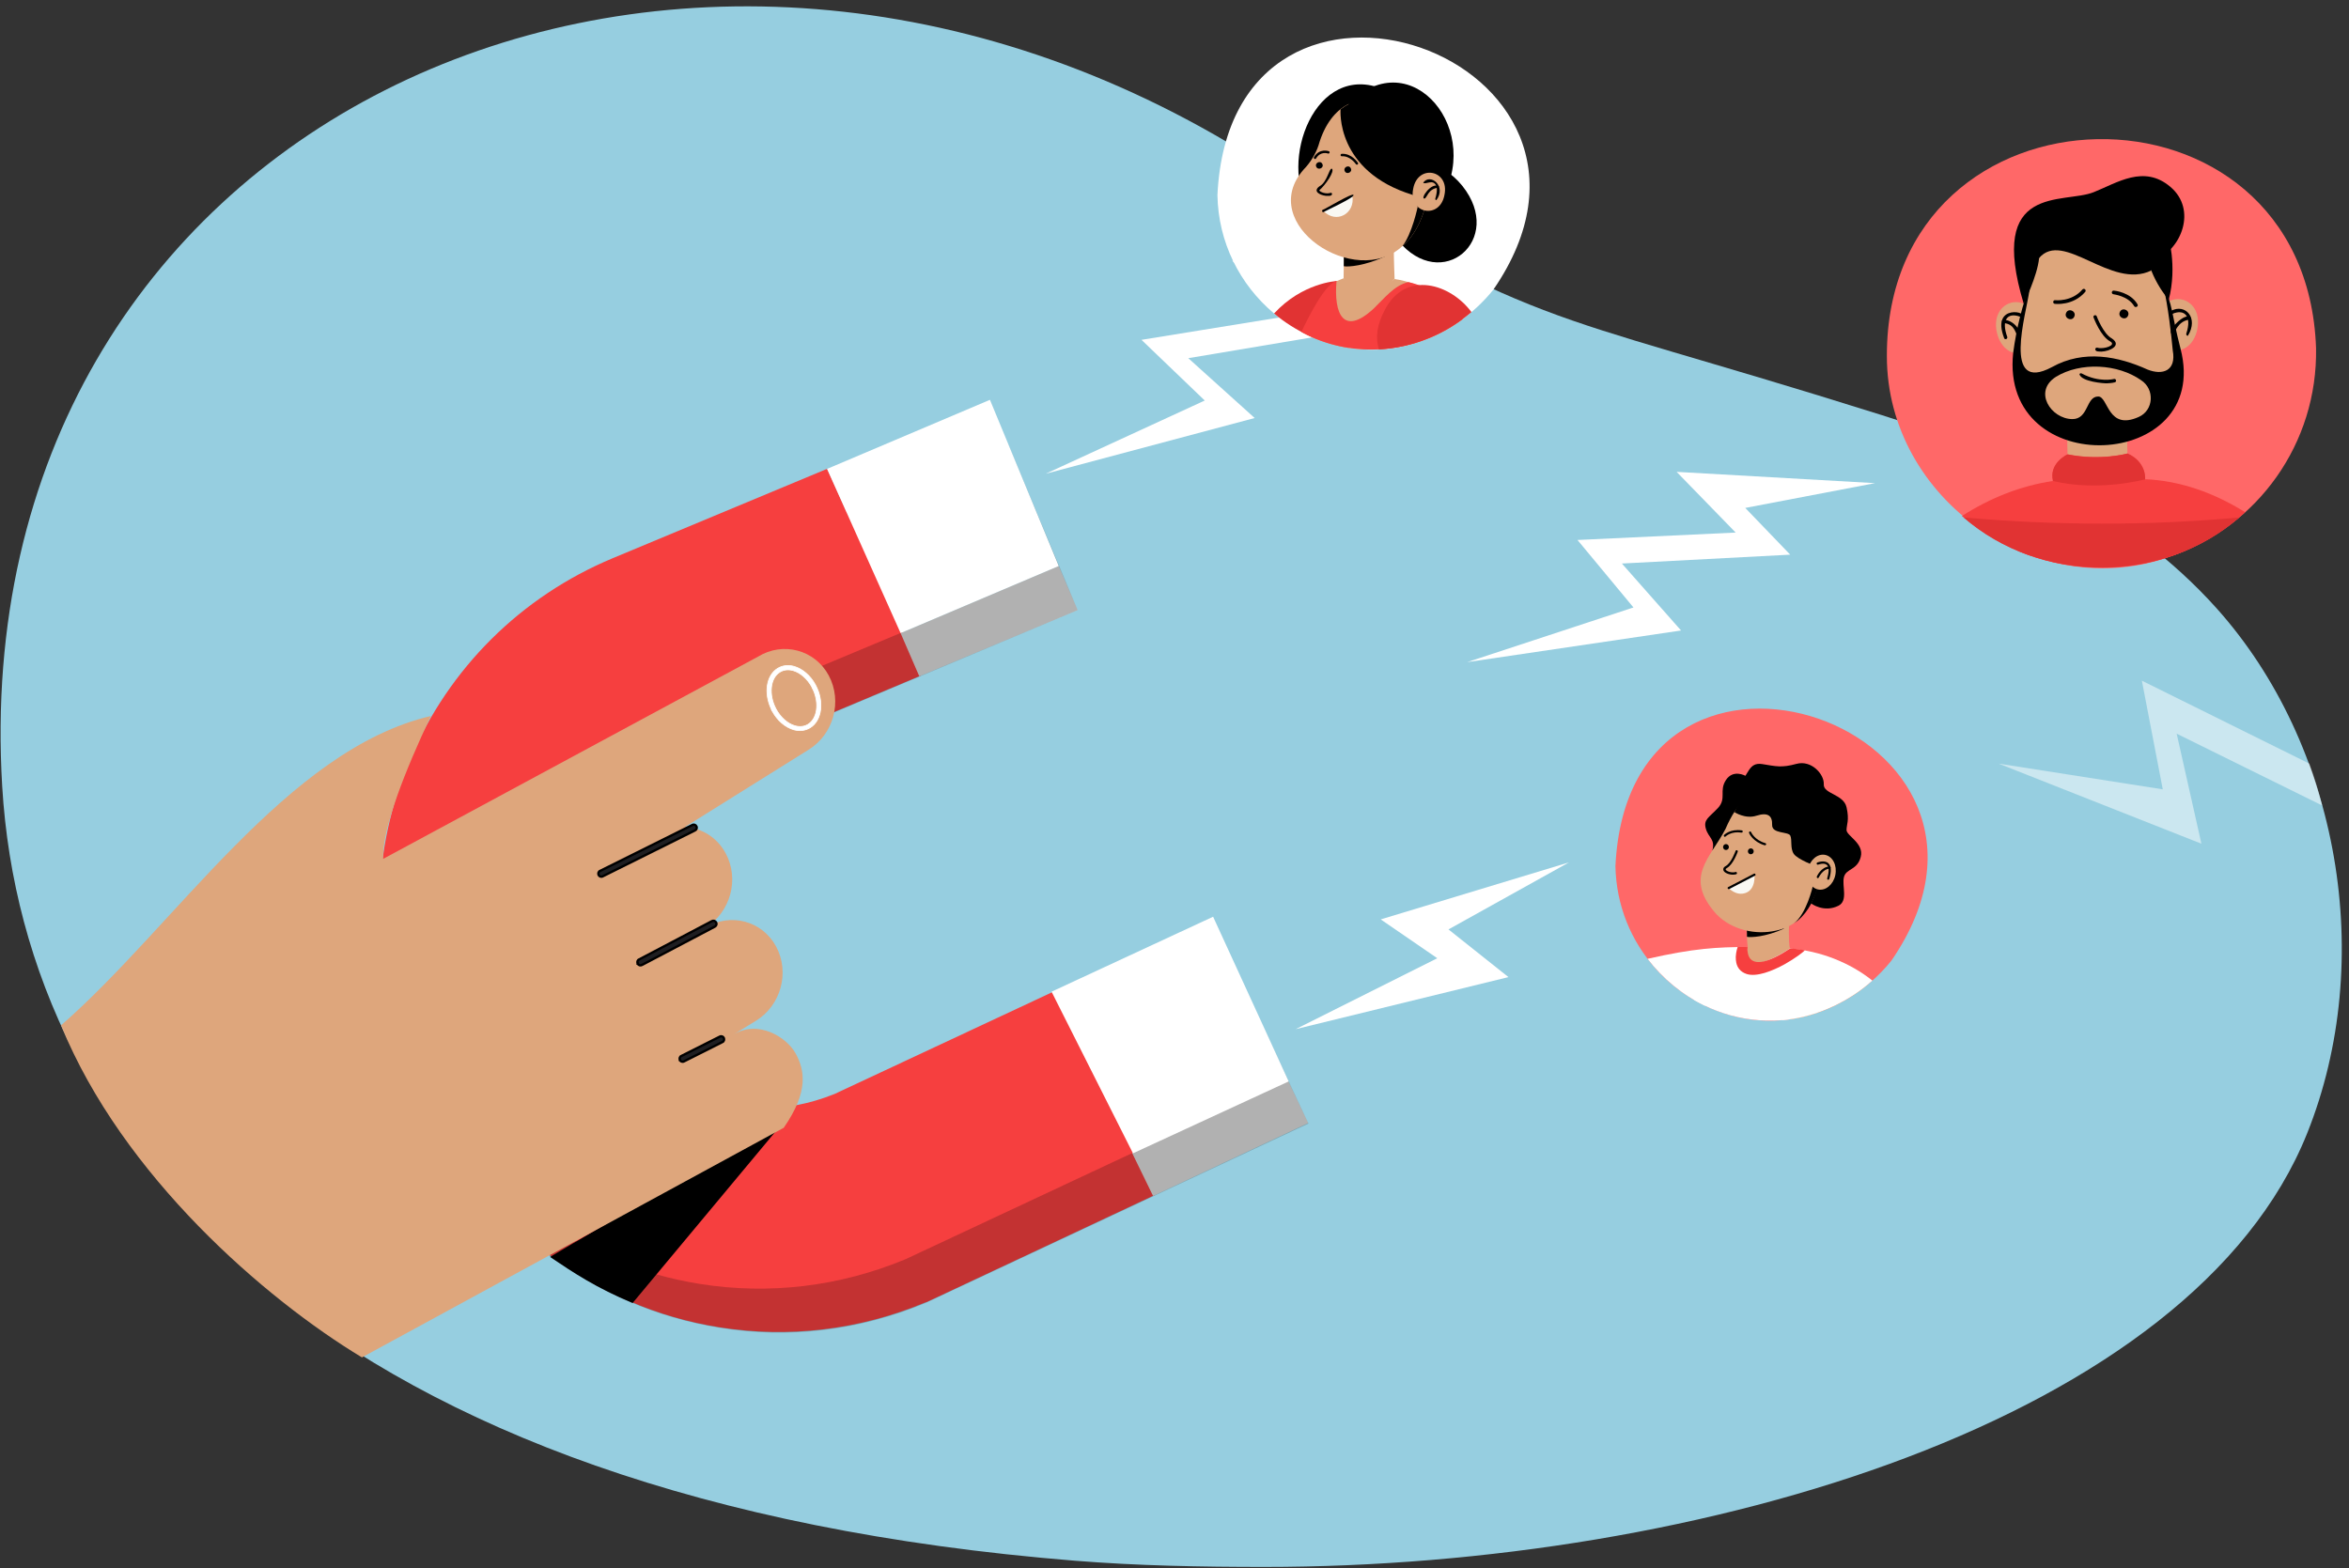 <?xml version="1.0" encoding="UTF-8"?> <svg xmlns="http://www.w3.org/2000/svg" width="301" height="201" viewBox="0 0 301 201" fill="none"><rect x="0" y="0" width="301" height="201" fill="#333333" stroke="none"/> <path d="M295.635 145.247C304.527 123.064 299.77 95.508 284.018 77.939C272.7 65.316 256.946 58.173 241.16 53.207C194.408 38.5 200.171 43.613 157.472 18.34C83.729 -25.306 -4.756 16.423 0.282 100.771C3.072 147.48 42.12 192.308 137.696 200.011C145.699 200.656 153.891 200.812 161.996 200.812C218.259 200.812 280.965 181.849 295.635 145.247Z" fill="#96CEE0"></path> <path d="M241.783 45.617C241.765 64.143 261.198 77.49 278.176 71.289C289.286 67.465 297 56.847 296.779 44.596C295.487 8.249 241.728 9.233 241.783 45.617Z" fill="#FF6868"></path> <path d="M272.526 53.878L264.851 54.021L265.018 63.133L272.694 62.991L272.526 53.878Z" fill="#DEA67C"></path> <path d="M274.873 61.414C275.611 63.864 277.106 68.319 278.176 71.289C281.701 70.083 284.968 68.134 287.699 65.646C283.694 63.14 279.321 61.599 274.873 61.414Z" fill="#F63F3F"></path> <path d="M251.398 66.129C253.982 68.356 257.009 70.12 260.257 71.252C261.179 68.338 262.453 64.05 263.08 61.637C258.928 62.249 254.997 63.827 251.398 66.129Z" fill="#F63F3F"></path> <path d="M278.176 71.289C278.859 71.048 279.542 70.788 280.188 70.51C278.49 67.447 276.774 64.514 274.873 61.414C274.873 61.414 275.094 59.224 272.621 58.11C272.621 58.11 269.152 59.075 264.944 58.221C264.944 58.221 262.545 59.316 263.062 61.581C261.419 64.625 259.906 67.521 258.43 70.528C264.446 73.201 271.939 73.498 278.176 71.289Z" fill="#F63F3F"></path> <path d="M255.883 42.628C256.898 46.935 262.139 45.728 261.161 41.403C260.146 37.096 254.923 38.303 255.883 42.628Z" fill="#DEA67C"></path> <path d="M281.571 42.145C280.723 46.489 275.444 45.468 276.256 41.124C277.105 36.781 282.384 37.802 281.571 42.145Z" fill="#DEA67C"></path> <path d="M258.005 47.269C258.872 61.748 281.941 59.205 279.394 44.689C279.025 41.811 277.955 39.899 277.401 35.314C276.091 24.678 261.032 24.399 259.887 35.556C259.444 39.955 257.913 43.222 258.005 47.269Z" fill="#DEA67C"></path> <path d="M265.793 40.586C266.125 39.918 265.073 39.398 264.759 40.085C264.427 40.753 265.479 41.273 265.793 40.586Z" fill="black"></path> <path d="M272.677 40.475C273.009 39.806 271.957 39.287 271.643 39.974C271.311 40.642 272.363 41.162 272.677 40.475Z" fill="black"></path> <path d="M269.281 45.06C270.333 45.023 271.957 44.28 270.61 43.371C269.521 42.795 268.672 40.549 268.672 40.531C268.58 40.271 268.156 40.419 268.266 40.679C268.303 40.772 269.171 43.111 270.407 43.76C271.274 44.262 269.503 44.8 268.765 44.559C268.654 44.522 268.525 44.596 268.488 44.707C268.451 45.115 269.005 45.041 269.281 45.06Z" fill="black"></path> <path d="M275.666 34.665C270.517 37.189 264.39 29.393 261.271 33.087L260.847 30.878L266.863 27.908L276.607 31.119L275.666 34.665Z" fill="black"></path> <path d="M259.316 38.916C259.316 38.916 261.069 35.389 261.29 33.068C261.512 30.748 264.594 30.302 267.159 32.047C269.724 33.811 272.898 34.572 276.202 33.272C279.505 31.973 281.554 26.868 278.121 23.954C274.725 21.058 271.293 23.434 268.303 24.622C264.428 26.2 254.628 23.397 259.316 38.916Z" fill="black"></path> <path d="M277.9 38.414C277.9 38.414 275.132 35.37 274.892 31.267L277.771 30.061C277.789 30.061 279.044 34.033 277.9 38.414Z" fill="black"></path> <path d="M257.008 43.463C257.156 43.463 257.248 43.315 257.212 43.185C256.436 41.069 257.175 39.974 258.854 40.586C260.349 40.085 255.052 38.73 256.805 43.315C256.824 43.408 256.916 43.482 257.008 43.463Z" fill="black"></path> <path d="M258.633 43.074C259.297 42.999 258.356 41.05 256.75 40.976C256.473 40.957 256.455 41.384 256.732 41.403C258.356 41.533 258.227 43.018 258.633 43.074Z" fill="black"></path> <path d="M280.353 43.036C281.774 40.716 280.003 38.878 278.231 39.825C277.973 39.937 278.139 40.326 278.397 40.215C279.892 39.565 280.907 40.493 280.15 42.758C280.114 42.907 280.224 43.036 280.353 43.036Z" fill="black"></path> <path d="M278.38 42.777C278.767 42.721 278.952 41.162 280.576 40.957C280.686 40.939 280.779 40.846 280.76 40.735C280.041 39.788 277.42 42.665 278.38 42.777Z" fill="black"></path> <path d="M279.413 44.689C278.232 40.122 278.416 38.971 277.198 36.632C277.826 39.231 278.232 42.944 278.416 44.911C278.896 47.547 277.106 48.123 275.187 47.362C271.459 45.672 267.03 44.763 262.933 47.046C256.474 50.499 259.666 40.141 260.035 37.282C260.109 36.874 260.165 36.502 260.202 36.205C259.113 39.25 258.411 41.941 257.969 45.208C256.197 61.767 283.492 60.411 279.413 44.689ZM274.061 53.432C270.056 55.232 270.167 50.833 268.875 50.814C267.27 50.796 267.657 53.729 265.535 53.71C262.804 53.673 260.497 50.165 263.45 48.29C266.605 46.359 271.385 46.619 274.375 48.735C276.128 49.886 275.98 52.578 274.061 53.432Z" fill="black"></path> <path d="M269.964 49.125C270.573 49.107 270.961 49.014 270.998 48.995C271.275 48.921 271.146 48.494 270.887 48.568C270.869 48.568 268.986 49.069 266.753 47.863C266.643 47.807 266.513 47.844 266.458 47.956C266.716 48.94 269.688 49.144 269.964 49.125Z" fill="black"></path> <path d="M251.62 66.314C261.364 74.853 277.198 74.872 286.943 66.314C275.242 67.391 263.357 67.354 251.62 66.314Z" fill="#E13333"></path> <path d="M263.062 61.599C263.062 61.618 263.044 61.618 263.044 61.637C269.005 63.066 274.873 61.414 274.873 61.432C274.873 61.432 275.095 59.242 272.622 58.128C272.622 58.128 269.152 59.093 264.945 58.24C264.945 58.221 262.545 59.316 263.062 61.599Z" fill="#E13333"></path> <path d="M263.283 38.934C263.172 38.916 263.08 38.804 263.098 38.674C263.117 38.544 263.227 38.451 263.356 38.47C263.375 38.47 265.46 38.711 266.844 37.096C266.937 37.004 267.066 36.985 267.177 37.078C267.269 37.171 267.287 37.3 267.195 37.412C265.645 39.212 263.393 38.953 263.283 38.934C263.283 38.934 263.283 38.953 263.283 38.934Z" fill="black"></path> <path d="M273.618 39.342C273.563 39.324 273.489 39.287 273.47 39.231C272.695 37.913 270.831 37.727 270.813 37.709C270.684 37.69 270.591 37.579 270.61 37.449C270.628 37.319 270.739 37.226 270.868 37.245C270.96 37.245 272.99 37.449 273.895 38.99C273.969 39.101 273.932 39.25 273.821 39.305C273.729 39.343 273.673 39.361 273.618 39.342Z" fill="black"></path> <path d="M92.196 170.101C88.251 169.473 84.356 168.36 80.573 166.719C68.364 161.448 59.03 151.777 54.314 139.35C49.812 127.465 50.063 114.507 55.051 102.844C60.04 91.18 69.233 82.019 80.986 77.103L109.051 65.31L117.985 86.584L89.92 98.377C83.74 100.963 78.903 105.767 76.256 111.924C73.609 118.081 73.468 124.888 75.873 131.139C78.38 137.688 83.297 142.77 89.706 145.526C96.063 148.272 103.05 148.34 109.452 145.747L138.165 132.3L147.961 153.152L118.812 166.836L118.514 166.938C110.037 170.463 100.994 171.496 92.196 170.101Z" fill="#F63F3F"></path> <path d="M144.693 146.984L147.753 153.266L167.626 143.921L165.01 138.396L144.693 146.984Z" fill="#E0E0E0"></path> <path d="M115.404 81.141L117.798 86.673L138.092 78.19L135.668 72.541L115.404 81.141Z" fill="#E0E0E0"></path> <g opacity="0.7"> <path opacity="0.3" d="M92.185 170.153C88.24 169.526 84.344 168.412 80.561 166.772C68.352 161.5 59.019 151.83 54.303 139.403C49.801 127.518 50.051 114.56 55.04 102.896C60.029 91.233 69.221 82.072 80.974 77.156L129.159 56.917L138.093 78.19L89.908 98.43C83.729 101.015 78.891 105.82 76.244 111.977C73.597 118.134 73.457 124.941 75.862 131.192C78.368 137.741 83.285 142.823 89.695 145.579C96.051 148.324 103.039 148.393 109.441 145.8L157.871 123.133L167.668 143.985L118.8 166.889L118.555 167.002C110.078 170.527 101.023 171.613 92.185 170.153Z" fill="black"></path> </g> <path d="M89.696 164.546C85.751 163.918 81.855 162.805 78.073 161.165C65.864 155.893 56.53 146.222 51.814 133.795C47.312 121.911 47.562 108.953 52.551 97.289C57.54 85.626 66.733 76.465 78.486 71.549L105.985 60.084L115.485 81.084L87.42 92.822C81.24 95.408 76.403 100.212 73.755 106.369C71.108 112.527 70.968 119.333 73.373 125.585C75.879 132.133 80.796 137.215 87.206 139.972C93.563 142.717 100.55 142.786 106.952 140.193L134.985 127.084L145.485 147.584L116.259 161.271L116.014 161.383C107.537 164.909 98.493 165.941 89.696 164.546Z" fill="#F63F3F"></path> <path d="M105.981 60.093L115.404 81.141L135.668 72.541L126.851 51.238L105.981 60.093Z" fill="white"></path> <path d="M134.745 127.092L145.178 147.805L165.134 138.588L155.447 117.484L134.745 127.092Z" fill="white"></path> <path d="M81.064 166.99L100.984 143.084L70.484 161.084C73.508 163.128 76.466 165.075 81.064 166.99Z" fill="black"></path> <path d="M100.426 144.533C103.671 139.857 103.101 137.137 101.969 135.037C100.838 132.936 97.171 130.627 93.968 132.592L96.851 130.831C100.075 128.855 101.231 124.611 99.447 121.297C97.673 118.003 93.596 116.924 90.393 118.889C93.617 116.914 94.773 112.67 92.989 109.355C91.884 107.305 89.879 106.099 87.769 105.983L103.594 96.092C106.818 94.117 107.974 89.873 106.19 86.558C104.416 83.265 100.338 82.186 97.136 84.15L49.084 110.078C48.994 106.072 51.944 98.705 55.213 91.758C36.736 96.092 22.53 118.556 7.821 131.403C15.715 150.706 34.015 166.497 46.379 173.958L100.426 144.533Z" fill="#DEA67C"></path> <path d="M99.662 85.649L99.662 85.649L99.662 85.65C98.926 86.097 98.476 86.894 98.331 87.83C98.186 88.766 98.345 89.844 98.829 90.862L98.829 90.863L98.829 90.864L98.829 90.864L98.83 90.865L98.83 90.865L98.83 90.866L98.831 90.866L98.831 90.867L98.831 90.868L98.831 90.868L98.832 90.869L98.832 90.869L98.832 90.87L98.832 90.87L98.833 90.871L98.833 90.871L98.833 90.872L98.833 90.873L98.834 90.873L98.834 90.874L98.834 90.874L98.835 90.875L98.835 90.875L98.835 90.876L98.835 90.877L98.836 90.877L98.836 90.878L98.836 90.878L98.836 90.879L98.837 90.879L98.837 90.88L98.837 90.881L98.838 90.881L98.838 90.882L98.838 90.882L98.838 90.883L98.839 90.883L98.839 90.884L98.839 90.885L98.839 90.885L98.84 90.886L98.84 90.886L98.84 90.887L98.841 90.887L98.841 90.888L98.841 90.888L98.841 90.889L98.841 90.89L98.842 90.89L98.842 90.891L98.842 90.891L98.843 90.892L98.843 90.892L98.843 90.893L98.843 90.894L98.844 90.894L98.844 90.895L98.844 90.895L98.844 90.896L98.845 90.897L98.845 90.897L98.845 90.898L98.846 90.898L98.846 90.899L98.846 90.899L98.846 90.9L98.847 90.9L98.847 90.901L98.847 90.902L98.847 90.902L98.848 90.903L98.848 90.903L98.848 90.904L98.849 90.904L98.849 90.905L98.849 90.906L98.849 90.906L98.85 90.907L98.85 90.907L98.85 90.908L98.85 90.908L98.851 90.909L98.851 90.909L98.851 90.91L98.852 90.911L98.852 90.911L98.852 90.912L98.852 90.912L98.853 90.913L98.853 90.913L98.853 90.914L98.853 90.915L98.854 90.915L98.854 90.916L98.854 90.916L98.855 90.917L98.855 90.917L98.855 90.918L98.855 90.918L98.856 90.919L98.856 90.92L98.856 90.92L98.856 90.921L98.857 90.921L98.857 90.922L98.857 90.922L98.857 90.923L98.858 90.924L98.858 90.924L98.858 90.925L98.859 90.925L98.859 90.926L98.859 90.926L98.859 90.927L98.86 90.928L98.86 90.928L98.86 90.929L98.86 90.929L98.861 90.93L98.861 90.93L98.861 90.931L98.861 90.931L98.862 90.932L98.862 90.933L98.862 90.933L98.862 90.934L98.863 90.934L98.863 90.935L98.863 90.935L98.864 90.936L98.864 90.937L98.864 90.937L98.864 90.938L98.865 90.938L98.865 90.939L98.865 90.939L98.865 90.94L98.866 90.941L98.866 90.941L98.866 90.942L98.867 90.942L98.867 90.943L98.867 90.943L98.867 90.944L98.868 90.944L98.868 90.945L98.868 90.945L98.868 90.946L98.869 90.947L98.869 90.947L98.869 90.948L98.869 90.948L98.87 90.949L98.87 90.949L98.87 90.95L98.871 90.951L98.871 90.951L98.871 90.952L98.871 90.952L98.872 90.953L98.872 90.953L98.872 90.954L98.872 90.954L98.873 90.955L98.873 90.956L98.873 90.956L98.873 90.957L98.874 90.957L98.874 90.958L98.874 90.958L98.874 90.959L98.875 90.96L98.875 90.96L98.875 90.961L98.876 90.961L98.876 90.962L98.876 90.962L98.876 90.963L98.877 90.963L98.877 90.964L98.877 90.965L98.877 90.965L98.878 90.966L98.878 90.966L98.878 90.967L98.878 90.967L98.879 90.968L98.879 90.968L98.879 90.969L98.879 90.969L98.88 90.97L98.88 90.971L98.88 90.971L98.88 90.972L98.881 90.972L98.881 90.973L98.881 90.973L98.882 90.974L98.882 90.974L98.882 90.975L98.882 90.975L98.883 90.976L98.883 90.977L98.883 90.977L98.883 90.978L98.884 90.978L98.884 90.979L98.884 90.979L98.885 90.98L98.885 90.981L98.885 90.981L98.885 90.982L98.885 90.982L98.886 90.983L98.886 90.983L98.886 90.984L98.887 90.984L98.887 90.985L98.887 90.985L98.887 90.986L98.888 90.987L98.888 90.987L98.888 90.988L98.888 90.988L98.889 90.989L98.889 90.989L98.889 90.99L98.889 90.99L98.89 90.991L98.89 90.992L98.89 90.992L98.891 90.993L98.891 90.993L98.891 90.994L98.891 90.994L98.891 90.995L98.892 90.995L98.892 90.996L98.892 90.996L98.892 90.997L98.893 90.997L98.893 90.998L98.893 90.999L98.894 90.999L98.894 91L98.894 91L98.894 91.001L98.895 91.001L98.895 91.002L98.895 91.002L98.895 91.003L98.896 91.003L98.896 91.004L98.896 91.004L98.896 91.005L98.897 91.006L98.897 91.006L98.897 91.007L98.897 91.007L98.898 91.008L98.898 91.008L98.898 91.009L98.898 91.009L98.899 91.01L98.899 91.01L98.899 91.011L98.9 91.011L98.9 91.012L98.9 91.013L98.9 91.013L98.9 91.014L98.901 91.014L98.901 91.015L98.901 91.015L98.901 91.016L98.902 91.016L98.902 91.017L98.902 91.017L98.903 91.018L98.903 91.019L98.903 91.019L98.903 91.02L98.904 91.02L98.904 91.021L98.904 91.021L98.904 91.022L98.905 91.022L98.905 91.023L98.905 91.023L98.905 91.024L98.906 91.024L98.906 91.025L98.906 91.025L98.906 91.026L98.907 91.026L98.907 91.027L98.907 91.028L98.907 91.028L98.908 91.029L98.908 91.029L98.908 91.03L98.908 91.03L98.909 91.031L98.909 91.031L98.909 91.032L98.909 91.032L98.91 91.033L98.91 91.033L98.91 91.034L98.91 91.034L98.911 91.035L98.911 91.035L98.911 91.036L98.911 91.037L98.912 91.037L98.912 91.038L98.912 91.038L98.912 91.039L98.913 91.039L98.913 91.04L98.913 91.04L98.913 91.041L98.914 91.041L98.914 91.042L98.914 91.042L98.914 91.043L98.915 91.043L98.915 91.044L98.915 91.044L98.915 91.045L98.916 91.045L98.916 91.046L98.916 91.046L98.916 91.047L98.917 91.047L98.917 91.048L98.917 91.049L98.917 91.049L98.918 91.05L98.918 91.05L98.918 91.051L98.918 91.051L98.919 91.052L98.919 91.052L98.919 91.053L98.919 91.053L98.92 91.054L98.92 91.054L98.92 91.055L98.92 91.055L98.921 91.056L98.921 91.056L98.921 91.057L98.921 91.057L98.921 91.058L98.922 91.058L98.922 91.059L98.922 91.059L98.922 91.06L98.923 91.06L98.923 91.061L98.923 91.061L98.924 91.062L98.924 91.062L98.924 91.063L98.924 91.064L98.924 91.064L98.925 91.064L98.925 91.065L98.925 91.066L98.925 91.066L98.926 91.067L98.926 91.067L98.926 91.068L98.926 91.068L98.927 91.069L98.927 91.069L98.927 91.07L98.927 91.07L98.928 91.071L98.928 91.071L98.928 91.072L98.928 91.072L98.928 91.073L98.929 91.073L98.929 91.074L98.929 91.074L98.93 91.075L98.93 91.075L98.93 91.076L98.93 91.076L98.93 91.077L98.931 91.077L98.931 91.078L98.931 91.078L98.931 91.079L98.932 91.079L98.932 91.08L98.932 91.08L98.932 91.081L98.933 91.081L98.933 91.082L98.933 91.082L98.933 91.083L98.934 91.083L98.934 91.084L98.934 91.084L98.934 91.085L98.934 91.085L98.935 91.086L98.935 91.086L98.935 91.087L98.935 91.087L98.936 91.088L98.936 91.088L98.936 91.089L98.936 91.089L98.937 91.09L98.937 91.09L98.937 91.091L98.937 91.091L98.938 91.092L98.938 91.092L98.938 91.093L98.938 91.093L98.939 91.094L98.939 91.094L98.939 91.094L98.939 91.095L98.939 91.096L98.94 91.096L98.94 91.097L98.94 91.097L98.94 91.097L98.941 91.098L98.941 91.098L98.941 91.099L98.941 91.099L98.942 91.1L98.942 91.1L98.942 91.101L98.942 91.101L98.942 91.102L98.943 91.102L98.943 91.103L98.943 91.103L98.943 91.104L98.944 91.104L98.944 91.105L98.944 91.105L98.944 91.106L98.945 91.106L98.945 91.107L98.945 91.107L98.945 91.108L98.945 91.108L98.946 91.109L98.946 91.109L98.946 91.109L98.946 91.11L98.947 91.111L98.947 91.111L98.947 91.111L98.947 91.112L98.947 91.112L98.948 91.113L98.948 91.113L98.948 91.114L98.948 91.114L98.949 91.115L98.949 91.115L98.949 91.116L98.949 91.116L98.95 91.117L98.95 91.117L98.95 91.118L98.95 91.118L98.95 91.118L98.951 91.119L98.951 91.119L98.951 91.12L98.951 91.12L98.951 91.121L98.952 91.121L98.952 91.122L98.952 91.122L98.952 91.123L98.953 91.123L98.953 91.124L98.953 91.124L98.953 91.125L98.954 91.125L98.954 91.126L98.954 91.126L98.954 91.126L98.954 91.127L98.955 91.127L98.955 91.128L98.955 91.128L98.955 91.129L98.955 91.129L98.956 91.13L98.956 91.13L98.956 91.131L98.956 91.131L98.957 91.132L98.957 91.132L98.957 91.132L98.957 91.133L98.957 91.133L98.958 91.134L98.958 91.134L98.958 91.134L98.959 91.136C99.604 92.342 100.645 93.219 101.732 93.524L101.732 93.524C102.481 93.724 103.189 93.631 103.796 93.27L103.796 93.27C104.572 92.804 105.029 91.948 105.152 90.954C105.275 89.959 105.065 88.822 104.499 87.783C103.853 86.577 102.812 85.7 101.726 85.396L101.726 85.396L101.725 85.395C100.976 85.195 100.268 85.288 99.662 85.649ZM99.946 86.124L99.947 86.124C100.429 85.825 100.983 85.769 101.595 85.923C102.535 86.178 103.46 86.983 104.04 88.053L104.04 88.053L104.04 88.053L104.041 88.054L104.041 88.054L104.041 88.055L104.041 88.055L104.041 88.056L104.042 88.056L104.042 88.056L104.042 88.057L104.042 88.057L104.043 88.058L104.043 88.058L104.043 88.059L104.043 88.059L104.043 88.06L104.044 88.06L104.044 88.061L104.044 88.061L104.044 88.062L104.044 88.062L104.045 88.062L104.045 88.063L104.045 88.063L104.045 88.064L104.046 88.064L104.046 88.065L104.046 88.065L104.046 88.066L104.046 88.066L104.047 88.067L104.047 88.067L104.047 88.068L104.047 88.068L104.048 88.069L104.048 88.069L104.048 88.07L104.048 88.07L104.049 88.07L104.049 88.071L104.049 88.071L104.049 88.072L104.049 88.072L104.05 88.073L104.05 88.073L104.05 88.074L104.05 88.074L104.051 88.075L104.051 88.075L104.051 88.076L104.051 88.076L104.051 88.077L104.052 88.077L104.052 88.078L104.052 88.078L104.052 88.079L104.053 88.079L104.053 88.079L104.053 88.08L104.053 88.081L104.053 88.081L104.054 88.081L104.054 88.082L104.054 88.082L104.054 88.083L104.055 88.083L104.055 88.084L104.055 88.084L104.055 88.085L104.056 88.085L104.056 88.086L104.056 88.086L104.056 88.087L104.056 88.087L104.057 88.088L104.057 88.088L104.057 88.089L104.057 88.089L104.058 88.09L104.058 88.09L104.058 88.091L104.058 88.091L104.059 88.092L104.059 88.092L104.059 88.093L104.059 88.093L104.059 88.094L104.06 88.094L104.06 88.094L104.06 88.095L104.06 88.096L104.061 88.096L104.061 88.096L104.061 88.097L104.061 88.097L104.062 88.098L104.062 88.098L104.062 88.099L104.062 88.099L104.062 88.1L104.063 88.1L104.063 88.101L104.063 88.101L104.063 88.102L104.064 88.102L104.064 88.103L104.064 88.103L104.064 88.104L104.065 88.104L104.065 88.105L104.065 88.105L104.065 88.106L104.066 88.106L104.066 88.107L104.066 88.107L104.066 88.108L104.066 88.108L104.067 88.109L104.067 88.109L104.067 88.11L104.067 88.11L104.068 88.111L104.068 88.111L104.068 88.112L104.068 88.112L104.069 88.113L104.069 88.113L104.069 88.114L104.069 88.114L104.07 88.115L104.07 88.115L104.07 88.116L104.07 88.116L104.07 88.117L104.071 88.117L104.071 88.118L104.071 88.118L104.071 88.119L104.072 88.119L104.072 88.12L104.072 88.12L104.072 88.121L104.073 88.121L104.073 88.122L104.073 88.122L104.073 88.123L104.074 88.123L104.074 88.124L104.074 88.124L104.074 88.125L104.075 88.125L104.075 88.126L104.075 88.126L104.075 88.127L104.076 88.127L104.076 88.128L104.076 88.128L104.076 88.129L104.076 88.129L104.077 88.13L104.077 88.13L104.077 88.131L104.077 88.131L104.078 88.132L104.078 88.132L104.078 88.133L104.078 88.133L104.079 88.134L104.079 88.134L104.079 88.135L104.079 88.135L104.08 88.136L104.08 88.136L104.08 88.137L104.08 88.137L104.081 88.138L104.081 88.138L104.081 88.139L104.081 88.139L104.082 88.14L104.082 88.14L104.082 88.141L104.082 88.141L104.082 88.142L104.083 88.142L104.083 88.143L104.083 88.144L104.083 88.144L104.084 88.144L104.084 88.145L104.084 88.145L104.084 88.146L104.085 88.147L104.085 88.147L104.085 88.147L104.085 88.148L104.086 88.148L104.086 88.149L104.086 88.15L104.086 88.15L104.087 88.151L104.087 88.151L104.087 88.152L104.087 88.152L104.088 88.153L104.088 88.153L104.088 88.154L104.088 88.154L104.089 88.155L104.089 88.155L104.089 88.156L104.089 88.156L104.09 88.157L104.09 88.157L104.09 88.158L104.09 88.158L104.09 88.159L104.091 88.159L104.091 88.16L104.091 88.16L104.091 88.161L104.092 88.161L104.092 88.162L104.092 88.162L104.092 88.163L104.093 88.163L104.093 88.164L104.093 88.164L104.093 88.165L104.094 88.165L104.094 88.166L104.094 88.166L104.094 88.167L104.095 88.167L104.095 88.168L104.095 88.168L104.095 88.169L104.096 88.169L104.096 88.17L104.096 88.171L104.096 88.171L104.097 88.171L104.097 88.172L104.097 88.173L104.097 88.173L104.098 88.174L104.098 88.174L104.098 88.175L104.098 88.175L104.099 88.176L104.099 88.176L104.099 88.177L104.099 88.177L104.099 88.178L104.1 88.178L104.1 88.179L104.1 88.179L104.1 88.18L104.101 88.18L104.101 88.181L104.101 88.181L104.101 88.182L104.102 88.182L104.102 88.183L104.102 88.183L104.102 88.184L104.103 88.184L104.103 88.185L104.103 88.185L104.103 88.186L104.104 88.186L104.104 88.187L104.104 88.187L104.104 88.188L104.105 88.188L104.105 88.189L104.105 88.189L104.105 88.19L104.106 88.191L104.106 88.191L104.106 88.192L104.106 88.192L104.107 88.192L104.107 88.193L104.107 88.194L104.107 88.194L104.108 88.195L104.108 88.195L104.108 88.196L104.108 88.196L104.108 88.197L104.109 88.197L104.109 88.198L104.109 88.198L104.109 88.199L104.11 88.199L104.11 88.2L104.11 88.2L104.11 88.201L104.111 88.201L104.111 88.202L104.111 88.202L104.111 88.203L104.112 88.203L104.112 88.204L104.112 88.204L104.112 88.205L104.113 88.205L104.113 88.206L104.113 88.206L104.113 88.207L104.114 88.207L104.114 88.208L104.114 88.208L104.114 88.209L104.115 88.209L104.115 88.21L104.115 88.21L104.115 88.211L104.116 88.211L104.116 88.212L104.116 88.212L104.116 88.213L104.116 88.213L104.117 88.214L104.117 88.214L104.117 88.215L104.117 88.216L104.118 88.216L104.118 88.216L104.118 88.217L104.118 88.218L104.119 88.218L104.119 88.219L104.119 88.219L104.119 88.219L104.12 88.22L104.12 88.221L104.12 88.221L104.12 88.222L104.121 88.222L104.121 88.222L104.121 88.223L104.121 88.224L104.122 88.224L104.122 88.225L104.122 88.225L104.122 88.226L104.122 88.226L104.123 88.227L104.123 88.227L104.123 88.228L104.123 88.228L104.124 88.229L104.124 88.229L104.124 88.23L104.124 88.23L104.125 88.231L104.125 88.231L104.125 88.232L104.125 88.232L104.126 88.233L104.126 88.233L104.126 88.234L104.126 88.234L104.127 88.235L104.127 88.235L104.127 88.236L104.127 88.236L104.128 88.237L104.128 88.237L104.128 88.238L104.128 88.238L104.128 88.239L104.129 88.239L104.129 88.24L104.129 88.24L104.129 88.241L104.13 88.241L104.13 88.242L104.13 88.242L104.13 88.243L104.131 88.243L104.131 88.244L104.131 88.244L104.131 88.245L104.132 88.245L104.132 88.246L104.132 88.246L104.132 88.247L104.132 88.247L104.133 88.248L104.133 88.248L104.133 88.249L104.133 88.249L104.134 88.25L104.134 88.25L104.134 88.251L104.134 88.251L104.135 88.251L104.135 88.252L104.135 88.252L104.135 88.253L104.136 88.254L104.136 88.254L104.136 88.254L104.136 88.255L104.136 88.255L104.137 88.256L104.137 88.257L104.137 88.257L104.137 88.257L104.138 88.258L104.138 88.258L104.138 88.259L104.138 88.259L104.139 88.26L104.139 88.26L104.139 88.261L104.139 88.261L104.139 88.262L104.14 88.262L104.14 88.263L104.14 88.263L104.14 88.264L104.141 88.264L104.141 88.265L104.141 88.265L104.141 88.266L104.142 88.266L104.142 88.267L104.142 88.267L104.142 88.268L104.142 88.268L104.143 88.269L104.143 88.269L104.143 88.27L104.143 88.27L104.144 88.271L104.144 88.271L104.144 88.272L104.144 88.272L104.145 88.272L104.145 88.273L104.145 88.273L104.145 88.274L104.145 88.274L104.146 88.275L104.146 88.275L104.146 88.276L104.146 88.276L104.147 88.277L104.147 88.277L104.147 88.278L104.147 88.278L104.148 88.279L104.148 88.279L104.148 88.28L104.148 88.28L104.148 88.281L104.149 88.281L104.149 88.282L104.149 88.282L104.149 88.282L104.15 88.283L104.15 88.284L104.15 88.284L104.15 88.284L104.15 88.285L104.151 88.285L104.151 88.286L104.151 88.286L104.151 88.287L104.152 88.287L104.152 88.288L104.152 88.288L104.152 88.289L104.152 88.289L104.153 88.29L104.153 88.29L104.153 88.29L104.153 88.291L104.154 88.291L104.154 88.292L104.154 88.292L104.154 88.293L104.154 88.293L104.155 88.294L104.155 88.294L104.155 88.295L104.155 88.295L104.156 88.296L104.156 88.296L104.156 88.297L104.156 88.297L104.156 88.297L104.157 88.298L104.157 88.298L104.157 88.299L104.157 88.299L104.158 88.3L104.158 88.3L104.158 88.301L104.158 88.301L104.158 88.302L104.159 88.302L104.159 88.302L104.159 88.303L104.159 88.303L104.159 88.304C104.585 89.199 104.732 90.142 104.623 90.955C104.513 91.769 104.146 92.448 103.549 92.825C103.066 93.124 102.512 93.18 101.901 93.026C100.96 92.771 100.034 91.965 99.455 90.895C98.954 89.965 98.76 88.961 98.851 88.095C98.941 87.228 99.316 86.505 99.946 86.124Z" fill="white" stroke="white" stroke-width="0.1"></path> <path d="M88.713 105.729L76.886 111.616C76.787 111.657 76.724 111.739 76.693 111.823C76.662 111.91 76.659 112.01 76.694 112.101L76.702 112.123C76.774 112.313 77.023 112.425 77.23 112.308L89.056 106.421C89.24 106.346 89.347 106.105 89.236 105.902C89.158 105.719 88.916 105.615 88.713 105.729Z" fill="#1E1E21" stroke="black" stroke-width="0.3"></path> <path d="M91.601 118.752L91.602 118.752L91.607 118.749C91.794 118.639 91.877 118.407 91.758 118.205C91.65 118.019 91.419 117.936 91.218 118.052L81.885 122.963C81.787 123.004 81.725 123.085 81.694 123.169C81.662 123.256 81.66 123.356 81.694 123.447L81.694 123.447L81.694 123.447L81.694 123.447L81.694 123.447L81.694 123.447L81.694 123.447L81.694 123.447L81.694 123.447L81.694 123.447L81.694 123.447L81.694 123.447L81.694 123.447L81.694 123.447L81.694 123.447L81.694 123.447L81.694 123.447L81.694 123.447L81.694 123.447L81.694 123.447L81.695 123.447L81.695 123.447L81.695 123.447L81.695 123.447L81.695 123.447L81.695 123.447L81.695 123.448L81.695 123.448L81.695 123.448L81.695 123.448L81.695 123.448L81.695 123.448L81.695 123.448L81.695 123.448L81.695 123.448L81.695 123.448L81.695 123.448L81.695 123.448L81.695 123.448L81.695 123.448L81.695 123.448L81.695 123.448L81.695 123.448L81.695 123.448L81.695 123.448L81.695 123.448L81.695 123.448L81.695 123.448L81.695 123.448L81.695 123.448L81.695 123.448L81.695 123.448L81.695 123.448L81.695 123.448L81.695 123.448L81.695 123.448L81.695 123.448L81.695 123.448L81.695 123.448L81.695 123.448L81.695 123.448L81.695 123.448L81.695 123.448L81.695 123.448L81.695 123.448L81.695 123.449L81.695 123.449L81.695 123.449L81.695 123.449L81.695 123.449L81.695 123.449L81.695 123.449L81.695 123.449L81.695 123.449L81.695 123.449L81.695 123.449L81.695 123.449L81.695 123.449L81.695 123.449L81.695 123.449L81.695 123.449L81.695 123.449L81.695 123.449L81.695 123.449L81.695 123.449L81.695 123.449L81.695 123.449L81.695 123.449L81.695 123.449L81.695 123.449L81.695 123.45L81.695 123.45L81.695 123.45L81.695 123.45L81.695 123.45L81.695 123.45L81.695 123.45L81.695 123.45L81.695 123.45L81.695 123.45L81.695 123.45L81.695 123.45L81.695 123.45L81.695 123.45L81.695 123.45L81.695 123.45L81.695 123.45L81.696 123.45L81.696 123.45L81.696 123.45L81.696 123.45L81.696 123.451L81.696 123.451L81.696 123.451L81.696 123.451L81.696 123.451L81.696 123.451L81.696 123.451L81.696 123.451L81.696 123.451L81.696 123.451L81.696 123.451L81.696 123.451L81.696 123.451L81.696 123.451L81.696 123.451L81.696 123.451L81.696 123.451L81.696 123.452L81.696 123.452L81.696 123.452L81.696 123.452L81.696 123.452L81.696 123.452L81.696 123.452L81.696 123.452L81.696 123.452L81.696 123.452L81.696 123.452L81.696 123.452L81.696 123.452L81.696 123.452L81.696 123.452L81.696 123.452L81.696 123.453L81.696 123.453L81.696 123.453L81.697 123.453L81.697 123.453L81.697 123.453L81.697 123.453L81.697 123.453L81.697 123.453L81.697 123.453L81.697 123.453L81.697 123.453L81.697 123.453L81.697 123.453L81.697 123.453L81.697 123.454L81.697 123.454L81.697 123.454L81.697 123.454L81.697 123.454L81.697 123.454L81.697 123.454L81.697 123.454L81.697 123.454L81.697 123.454L81.697 123.454L81.697 123.454L81.697 123.454L81.697 123.454L81.697 123.455L81.697 123.455L81.697 123.455L81.697 123.455L81.697 123.455L81.697 123.455L81.697 123.455L81.697 123.455L81.697 123.455L81.697 123.455L81.698 123.455L81.698 123.455L81.698 123.455L81.698 123.456L81.698 123.456L81.698 123.456L81.698 123.456L81.698 123.456L81.698 123.456L81.698 123.456L81.698 123.456L81.698 123.456L81.698 123.456L81.698 123.456L81.698 123.456L81.698 123.457L81.698 123.457L81.698 123.457L81.698 123.457L81.698 123.457L81.698 123.457L81.698 123.457L81.698 123.457L81.698 123.457L81.698 123.457L81.698 123.457L81.698 123.457L81.698 123.458L81.698 123.458L81.698 123.458L81.698 123.458L81.698 123.458L81.698 123.458L81.698 123.458L81.698 123.458L81.699 123.458L81.699 123.458L81.699 123.458L81.699 123.459L81.699 123.459L81.699 123.459L81.699 123.459L81.699 123.459L81.699 123.459L81.699 123.459L81.699 123.459L81.699 123.459L81.699 123.459L81.699 123.459L81.699 123.46L81.699 123.46L81.699 123.46L81.699 123.46L81.699 123.46L81.699 123.46L81.699 123.46L81.699 123.46L81.699 123.46L81.699 123.46L81.699 123.46L81.7 123.461L81.7 123.461L81.7 123.461L81.7 123.461L81.7 123.461L81.7 123.461L81.7 123.461L81.7 123.461L81.7 123.461L81.7 123.461L81.7 123.462L81.7 123.462L81.7 123.462L81.7 123.462L81.7 123.462L81.7 123.462L81.7 123.462L81.7 123.462L81.7 123.462L81.7 123.462L81.7 123.463L81.7 123.463L81.7 123.463L81.7 123.463L81.7 123.463L81.7 123.463L81.7 123.463L81.701 123.463L81.701 123.463L81.701 123.463L81.701 123.464L81.701 123.464L81.701 123.464L81.701 123.464L81.701 123.464L81.701 123.464L81.701 123.464L81.701 123.464L81.701 123.464L81.701 123.464L81.701 123.465L81.701 123.465L81.701 123.465L81.701 123.465L81.701 123.465L81.701 123.465L81.701 123.465L81.701 123.465L81.701 123.465L81.701 123.466L81.701 123.466L81.701 123.466L81.701 123.466L81.701 123.466L81.702 123.466L81.702 123.466L81.702 123.466L81.702 123.466L81.702 123.466L81.702 123.467L81.702 123.467L81.702 123.467L81.702 123.467L81.702 123.467L81.702 123.467L81.702 123.467L81.702 123.467L81.702 123.467L81.702 123.468L81.702 123.468L81.702 123.468L81.702 123.468L81.702 123.468L81.702 123.468L81.702 123.468L81.702 123.468L81.703 123.468L81.703 123.469L81.703 123.469L81.703 123.469L81.703 123.469L81.703 123.469L81.703 123.469L81.703 123.469L81.703 123.469L81.703 123.469L81.703 123.47L81.703 123.47L81.703 123.47L81.703 123.47L81.703 123.47L81.703 123.47L81.703 123.47L81.703 123.47L81.703 123.471L81.703 123.471L81.703 123.471L81.703 123.471L81.703 123.471L81.704 123.471L81.704 123.471L81.704 123.471L81.704 123.471L81.704 123.472L81.704 123.472L81.704 123.472L81.704 123.472L81.704 123.472L81.704 123.472L81.704 123.472L81.704 123.472L81.704 123.473L81.704 123.473L81.704 123.473L81.704 123.473L81.704 123.473L81.704 123.473L81.704 123.473L81.704 123.473L81.704 123.473L81.704 123.474L81.704 123.474L81.704 123.474L81.705 123.474L81.705 123.474L81.705 123.474L81.705 123.474L81.705 123.474L81.705 123.475L81.705 123.475L81.705 123.475L81.705 123.475L81.705 123.475L81.705 123.475L81.705 123.475L81.705 123.475L81.705 123.475L81.705 123.476L81.705 123.476L81.705 123.476L81.705 123.476L81.705 123.476L81.705 123.476L81.706 123.476L81.706 123.476L81.706 123.477L81.706 123.477L81.706 123.477L81.706 123.477L81.706 123.477L81.706 123.477L81.706 123.477L81.706 123.477L81.706 123.478L81.706 123.478L81.706 123.478L81.706 123.478L81.706 123.478L81.706 123.478L81.706 123.478L81.706 123.478L81.706 123.479L81.706 123.479L81.706 123.479L81.707 123.479L81.707 123.479L81.707 123.479L81.707 123.479L81.707 123.479L81.707 123.48L81.707 123.48L81.707 123.48L81.707 123.48L81.707 123.48L81.707 123.48L81.707 123.48L81.707 123.48L81.707 123.481L81.707 123.481L81.707 123.481L81.707 123.481L81.707 123.481L81.707 123.481L81.707 123.481L81.707 123.481L81.707 123.482L81.707 123.482L81.708 123.482L81.708 123.482L81.708 123.482L81.708 123.482L81.708 123.482L81.708 123.482L81.708 123.483L81.708 123.483L81.708 123.483L81.708 123.483L81.708 123.483L81.708 123.483L81.708 123.483L81.708 123.483L81.708 123.484L81.708 123.484L81.708 123.484L81.708 123.484L81.708 123.484L81.709 123.484L81.709 123.484L81.709 123.484L81.709 123.485L81.709 123.485L81.709 123.485L81.709 123.485L81.709 123.485L81.709 123.485L81.709 123.485L81.709 123.485L81.709 123.486L81.709 123.486L81.709 123.486L81.709 123.486L81.709 123.486L81.709 123.486L81.709 123.486L81.709 123.487L81.709 123.487L81.709 123.487L81.71 123.487L81.71 123.487L81.71 123.487L81.71 123.487L81.71 123.487L81.71 123.488L81.71 123.488L81.71 123.488L81.71 123.488L81.71 123.488L81.71 123.488L81.71 123.488L81.71 123.488L81.71 123.489L81.71 123.489L81.71 123.489L81.71 123.489L81.71 123.489L81.71 123.489L81.71 123.489L81.71 123.489L81.71 123.49L81.711 123.49L81.711 123.49L81.711 123.49L81.711 123.49L81.711 123.49L81.711 123.49L81.711 123.49L81.711 123.491L81.711 123.491L81.711 123.491L81.711 123.491L81.711 123.491L81.716 123.503L81.722 123.513C81.83 123.699 82.061 123.782 82.263 123.666L91.601 118.752Z" fill="#1E1E21" stroke="black" stroke-width="0.3"></path> <path d="M92.229 132.852L87.302 135.332C87.203 135.372 87.139 135.454 87.108 135.539C87.077 135.625 87.074 135.726 87.109 135.817L87.109 135.817L87.109 135.817L87.109 135.817L87.109 135.817L87.109 135.817L87.109 135.817L87.109 135.817L87.109 135.817L87.109 135.817L87.109 135.817L87.109 135.817L87.109 135.817L87.109 135.817L87.109 135.817L87.109 135.817L87.109 135.817L87.109 135.817L87.109 135.817L87.109 135.817L87.109 135.817L87.109 135.817L87.109 135.817L87.109 135.817L87.109 135.817L87.109 135.817L87.109 135.817L87.109 135.817L87.109 135.817L87.109 135.817L87.109 135.817L87.109 135.817L87.109 135.817L87.109 135.817L87.109 135.817L87.109 135.817L87.109 135.817L87.109 135.817L87.109 135.817L87.109 135.817L87.109 135.817L87.109 135.817L87.109 135.817L87.109 135.817L87.109 135.817L87.109 135.817L87.109 135.817L87.109 135.817L87.109 135.817L87.109 135.817L87.109 135.817L87.109 135.817L87.109 135.817L87.109 135.817L87.109 135.817L87.109 135.817L87.109 135.817L87.109 135.817L87.109 135.817L87.109 135.817L87.109 135.817L87.109 135.817L87.109 135.817L87.109 135.817L87.109 135.817L87.109 135.817L87.109 135.817L87.109 135.817L87.109 135.817L87.109 135.817L87.109 135.817L87.109 135.817L87.109 135.817L87.109 135.817L87.109 135.817L87.109 135.817L87.109 135.817L87.109 135.817L87.109 135.817L87.109 135.817L87.109 135.817L87.109 135.817L87.109 135.817L87.109 135.817L87.109 135.817L87.109 135.817L87.109 135.817L87.109 135.817L87.109 135.817L87.109 135.817L87.109 135.817L87.109 135.817L87.109 135.817L87.109 135.817L87.109 135.817L87.109 135.817L87.109 135.817L87.109 135.817L87.109 135.817L87.109 135.817L87.109 135.817L87.109 135.817L87.109 135.817L87.109 135.817L87.109 135.817L87.109 135.817L87.109 135.817L87.109 135.818L87.109 135.818L87.109 135.818L87.109 135.818L87.109 135.818L87.109 135.818L87.109 135.818L87.109 135.818L87.109 135.818L87.109 135.818L87.109 135.818L87.109 135.818L87.109 135.818L87.109 135.818L87.109 135.818L87.109 135.818L87.109 135.818L87.109 135.818L87.109 135.818L87.109 135.818L87.109 135.818L87.109 135.818L87.109 135.818L87.109 135.818L87.109 135.818L87.109 135.818L87.109 135.818L87.109 135.818L87.109 135.818L87.109 135.818L87.109 135.818L87.109 135.818L87.109 135.818L87.109 135.818L87.109 135.818L87.109 135.818L87.109 135.818L87.11 135.818L87.11 135.818L87.11 135.818L87.11 135.818L87.11 135.818L87.11 135.818L87.11 135.818L87.11 135.818L87.11 135.818L87.11 135.818L87.11 135.818L87.11 135.818L87.11 135.818L87.11 135.818L87.11 135.818L87.11 135.818L87.11 135.819L87.11 135.819L87.11 135.819L87.11 135.819L87.11 135.819L87.11 135.819L87.11 135.819L87.11 135.819L87.11 135.819L87.11 135.819L87.11 135.819L87.11 135.819L87.11 135.819L87.11 135.819L87.11 135.819L87.11 135.819L87.11 135.819L87.11 135.819L87.11 135.819L87.11 135.819L87.11 135.819L87.11 135.819L87.11 135.819L87.11 135.819L87.11 135.819L87.11 135.819L87.11 135.819L87.11 135.819L87.11 135.819L87.11 135.819L87.11 135.819L87.11 135.819L87.11 135.819L87.11 135.819L87.11 135.819L87.11 135.82L87.11 135.82L87.11 135.82L87.11 135.82L87.11 135.82L87.11 135.82L87.11 135.82L87.11 135.82L87.11 135.82L87.11 135.82L87.11 135.82L87.11 135.82L87.11 135.82L87.11 135.82L87.11 135.82L87.11 135.82L87.11 135.82L87.11 135.82L87.11 135.82L87.11 135.82L87.11 135.82L87.11 135.82L87.11 135.82L87.11 135.82L87.11 135.82L87.11 135.82L87.11 135.82L87.11 135.82L87.111 135.821L87.111 135.821L87.111 135.821L87.111 135.821L87.111 135.821L87.111 135.821L87.111 135.821L87.111 135.821L87.111 135.821L87.111 135.821L87.111 135.821L87.111 135.821L87.111 135.821L87.111 135.821L87.111 135.821L87.111 135.821L87.111 135.821L87.111 135.821L87.111 135.821L87.111 135.821L87.111 135.821L87.111 135.821L87.111 135.821L87.111 135.822L87.111 135.822L87.111 135.822L87.111 135.822L87.111 135.822L87.111 135.822L87.111 135.822L87.111 135.822L87.111 135.822L87.111 135.822L87.111 135.822L87.111 135.822L87.111 135.822L87.111 135.822L87.111 135.822L87.111 135.822L87.111 135.822L87.111 135.822L87.111 135.822L87.111 135.822L87.111 135.823L87.111 135.823L87.111 135.823L87.111 135.823L87.111 135.823L87.111 135.823L87.111 135.823L87.111 135.823L87.111 135.823L87.111 135.823L87.111 135.823L87.111 135.823L87.112 135.823L87.112 135.823L87.112 135.823L87.112 135.823L87.112 135.823L87.112 135.823L87.112 135.824L87.112 135.824L87.112 135.824L87.112 135.824L87.112 135.824L87.112 135.824L87.112 135.824L87.112 135.824L87.112 135.824L87.112 135.824L87.112 135.824L87.112 135.824L87.112 135.824L87.112 135.824L87.112 135.824L87.112 135.824L87.112 135.825L87.112 135.825L87.112 135.825L87.112 135.825L87.112 135.825L87.112 135.825L87.112 135.825L87.112 135.825L87.112 135.825L87.112 135.825L87.112 135.825L87.112 135.825L87.112 135.825L87.112 135.825L87.112 135.825L87.112 135.826L87.112 135.826L87.112 135.826L87.112 135.826L87.112 135.826L87.112 135.826L87.112 135.826L87.113 135.826L87.113 135.826L87.113 135.826L87.113 135.826L87.113 135.826L87.113 135.826L87.113 135.826L87.113 135.827L87.113 135.827L87.113 135.827L87.113 135.827L87.113 135.827L87.113 135.827L87.113 135.827L87.113 135.827L87.113 135.827L87.113 135.827L87.113 135.827L87.113 135.827L87.113 135.827L87.113 135.828L87.113 135.828L87.113 135.828L87.113 135.828L87.113 135.828L87.113 135.828L87.113 135.828L87.113 135.828L87.113 135.828L87.113 135.828L87.114 135.828L87.114 135.828L87.114 135.829L87.114 135.829L87.114 135.829L87.114 135.829L87.114 135.829L87.114 135.829L87.114 135.829L87.114 135.829L87.114 135.829L87.114 135.829L87.114 135.829L87.114 135.83L87.114 135.83L87.114 135.83L87.114 135.83L87.114 135.83L87.114 135.83L87.114 135.83L87.114 135.83L87.114 135.83L87.114 135.83L87.114 135.83L87.114 135.831L87.114 135.831L87.114 135.831L87.114 135.831L87.114 135.831L87.115 135.831L87.115 135.831L87.115 135.831L87.115 135.831L87.115 135.831L87.115 135.832L87.115 135.832L87.115 135.832L87.115 135.832L87.115 135.832L87.115 135.832L87.115 135.832L87.115 135.832L87.115 135.832L87.115 135.832L87.115 135.833L87.115 135.833L87.115 135.833L87.115 135.833L87.115 135.833L87.115 135.833L87.115 135.833L87.115 135.833L87.115 135.833L87.115 135.833L87.115 135.834L87.115 135.834L87.115 135.834L87.115 135.834L87.116 135.834L87.116 135.834L87.116 135.834L87.116 135.834L87.116 135.834L87.116 135.835L87.116 135.835L87.116 135.835L87.116 135.835L87.116 135.835L87.116 135.835L87.116 135.835L87.116 135.835L87.116 135.835L87.116 135.836L87.116 135.836L87.116 135.836L87.116 135.836L87.116 135.836L87.116 135.836L87.117 135.836L87.117 135.836L87.117 135.837L87.117 135.837L87.117 135.837L87.117 135.837L87.117 135.837L87.117 135.837L87.117 135.837L87.117 135.837L87.117 135.838L87.117 135.838L87.117 135.838L87.117 135.838L87.117 135.838L87.117 135.838L87.117 135.838L87.117 135.838L87.117 135.839L87.117 135.839C87.19 136.029 87.439 136.14 87.645 136.023L92.573 133.544C92.779 133.46 92.825 133.215 92.757 133.037C92.685 132.846 92.436 132.735 92.229 132.852Z" fill="#1E1E21" stroke="black" stroke-width="0.3"></path> <path d="M173.565 42.325L167.163 37.029L183.322 31.986L157.899 33.435L166.301 40.305L146.27 43.552L154.377 51.329L134.002 60.71L160.772 53.569L152.266 45.903L173.565 42.325Z" fill="white"></path> <path d="M229.397 71.082L223.637 65.094L240.265 61.919L214.841 60.471L222.408 68.251L202.138 69.202L209.31 77.849L188.001 84.855L215.409 80.801L207.829 72.219L229.397 71.082Z" fill="white"></path> <path opacity="0.5" d="M297.56 103.227C297.001 101.069 296.653 99.9 295.921 97.863L274.456 87.23L277.136 101.156L256.106 97.863L282.09 108.128L278.919 94.026L297.56 103.227Z" fill="white"></path> <path d="M201.051 110.517L176.926 117.826L184.173 122.803L166.029 131.892L193.293 125.221L185.608 119.109L201.051 110.517Z" fill="white"></path> <path d="M191.365 37.114C188.769 40.352 185.227 42.765 181.286 43.984C175.135 45.935 168.158 44.35 163.245 40.163C158.851 36.463 156.108 31.043 156.002 24.999C157.759 -11.696 211.883 7.288 191.365 37.114Z" fill="white"></path> <path d="M187.384 23.82C192.897 30.718 184.721 37.683 179.116 30.786C173.617 23.888 181.779 16.923 187.384 23.82Z" fill="black"></path> <path d="M172.819 44.58C169.317 43.998 165.975 42.466 163.259 40.176C166.88 36.233 171.274 36.016 171.274 36.016C173.405 38.212 173.458 41.653 172.819 44.58Z" fill="#E13333"></path> <path d="M172.206 32.967L172.166 35.65C172.965 38.794 176.959 37.656 178.703 35.745C178.703 35.745 178.6 33.312 178.6 31.812L172.206 32.967Z" fill="#DEA67C"></path> <path d="M177.278 11.448C168.557 7.803 163.724 20.677 167.878 27.046L177.278 11.448Z" fill="black"></path> <path d="M178.996 26.287C178.982 26.395 178.969 26.503 178.942 26.612C178.796 26.517 177.547 29.912 177.6 32.812C174.884 34.086 172.751 34.227 172.192 34.119C172.299 29.471 171.313 24.972 174.629 22.994C176.706 22.072 179.329 23.915 178.996 26.287Z" fill="black"></path> <path d="M183.257 23.563C182.844 26.422 181.925 29.634 179.715 31.531C173.71 37.141 160.875 28.712 167.066 21.706C167.918 20.839 168.611 19.674 168.957 18.617C172.126 7.573 185.041 13.711 183.257 23.563Z" fill="#DEA67C"></path> <path d="M169.569 27.018L173.284 25.067C173.71 27.371 171.207 28.767 169.569 27.018Z" fill="#F9F8F3"></path> <path d="M172.326 21.95C172.06 21.449 172.845 21.056 173.085 21.558C173.364 22.045 172.579 22.438 172.326 21.95Z" fill="black"></path> <path d="M168.677 21.395C168.411 20.893 169.197 20.5 169.436 21.002C169.716 21.49 168.93 21.883 168.677 21.395Z" fill="black"></path> <path d="M169.556 27.195C169.396 27.181 169.356 26.951 169.503 26.883C169.609 26.924 173.431 24.593 173.431 24.999C173.644 25.284 169.663 27.113 169.556 27.195Z" fill="black"></path> <path d="M169.863 25.094C169.131 24.999 168.172 24.525 169.077 23.875C170.116 23.305 170.276 21.571 170.662 21.612C171.088 21.923 169.823 23.739 169.051 24.39C169.157 24.634 169.956 24.904 170.489 24.715C170.569 24.688 170.662 24.728 170.688 24.823C170.715 25.189 170.129 25.094 169.863 25.094Z" fill="black"></path> <path d="M167.28 42.805C167.173 42.751 167.08 42.71 166.974 42.656C168.425 40.407 169.876 38.022 171.261 36.03L172.166 35.664C173.737 38.157 175.761 37.9 178.704 35.759C182.139 36.274 185.321 38.212 187.372 40.949C181.646 45.231 173.658 46.071 167.28 42.805Z" fill="#DEA67C"></path> <path d="M183.257 23.563C182.844 26.422 181.925 29.634 179.715 31.531C180.94 29.973 181.659 26.517 181.659 26.517L181.046 24.986C171.074 21.937 171.779 14.01 171.779 14.01C177.784 9.443 184.548 16.977 183.257 23.563Z" fill="black"></path> <path d="M172.805 13.278C172.805 13.278 172.152 21.097 181.086 24.173L184.335 26.097C190.406 17.018 180.913 5.188 172.805 13.278Z" fill="black"></path> <path d="M185.094 24.972C184.509 28.184 180.421 27.398 181.087 24.186C181.673 20.975 185.76 21.761 185.094 24.972Z" fill="#DEA67C"></path> <path d="M184.056 25.65C183.963 25.636 183.883 25.541 183.923 25.447C184.203 24.498 184.176 23.848 183.87 23.549C183.404 23.062 182.658 23.685 182.365 23.414C183.284 22.14 185.401 23.861 184.056 25.65Z" fill="black"></path> <path d="M182.524 25.447C181.952 25.487 183.416 23.265 184.388 23.888C184.402 23.983 184.335 24.064 184.242 24.064C182.964 24.213 182.857 25.419 182.524 25.447Z" fill="black"></path> <path d="M187.437 40.881C181.566 45.353 173.244 46.112 166.76 42.548C166.76 42.548 169.569 36.328 171.26 36.03C170.901 40.163 172.112 43.144 176 39.567C177.358 38.266 178.676 36.545 180.474 36.152C183.336 36.789 185.773 38.564 187.437 40.881Z" fill="#F63F3F"></path> <path d="M188.556 40C185.241 42.805 181.02 44.58 176.693 44.784C176.24 43.266 176.4 41.681 177.492 39.634C180.141 34.62 185.867 36.355 188.556 40Z" fill="#E13333"></path> <path d="M173.843 21.097C173.803 21.097 173.75 21.07 173.737 21.029C173.723 21.015 173.031 19.958 171.939 20.026C171.859 20.026 171.779 19.972 171.779 19.877C171.779 19.796 171.846 19.715 171.926 19.715C173.204 19.633 173.963 20.812 174.003 20.866C174.056 20.934 174.029 21.029 173.963 21.083C173.91 21.097 173.87 21.11 173.843 21.097Z" fill="black"></path> <path d="M168.491 20.378C168.465 20.378 168.451 20.365 168.425 20.351C168.358 20.311 168.331 20.216 168.371 20.135C169.09 18.942 170.262 19.376 170.275 19.376C170.355 19.403 170.395 19.498 170.368 19.579C170.342 19.66 170.249 19.701 170.169 19.674C170.129 19.66 169.21 19.335 168.638 20.311C168.611 20.365 168.544 20.378 168.491 20.378Z" fill="black"></path> <path d="M242.365 123.108C239.143 127.132 234.417 129.923 229.344 130.628C223.073 131.549 216.482 128.961 212.235 124.219C209.012 120.656 207.095 116.05 207.002 110.996C208.759 74.306 262.883 93.288 242.365 123.108Z" fill="#FF6868"></path> <path d="M223.658 99.425C223.658 99.425 222.101 98.545 221.169 99.954C220.237 101.363 221.288 102.311 220.13 103.558C218.972 104.791 218.253 105.021 218.586 106.2C218.918 107.378 219.81 107.514 219.424 108.991C219.424 108.991 223.792 104.737 224.377 102.095C224.937 99.439 223.658 99.425 223.658 99.425Z" fill="black"></path> <path d="M223.952 121.361C223.898 120.954 223.872 120.521 223.845 120.06C223.739 117.418 224.151 114.126 224.364 112.906C224.418 112.568 224.471 112.391 224.484 112.419C224.498 112.337 224.524 112.269 224.551 112.188C224.83 111.294 225.43 110.766 226.109 110.522C227.121 110.169 228.345 110.468 229.091 111.253C229.104 111.267 229.118 111.28 229.131 111.308C229.597 111.822 229.863 112.54 229.743 113.421C229.743 113.462 229.73 113.502 229.73 113.543C229.717 113.597 229.704 113.651 229.704 113.706C229.584 113.624 229.224 117.066 229.224 119.572C229.224 120.399 229.264 121.117 229.357 121.577C234.404 123.108 219.212 128.175 223.952 121.361Z" fill="#DEA67C"></path> <path d="M229.743 113.408C229.743 113.448 229.73 113.489 229.73 113.53C229.717 113.584 229.703 113.638 229.703 113.692C229.583 113.611 228.559 116.514 228.559 119.021C226.242 120.091 224.324 120.155 223.858 120.06C223.752 117.418 224.164 114.126 224.377 112.906C224.444 112.622 224.484 112.446 224.497 112.419C224.511 112.337 224.537 112.27 224.564 112.188C224.817 111.402 225.403 110.806 226.122 110.522C226.614 110.319 227.173 110.278 227.733 110.413C228.279 110.549 228.758 110.847 229.104 111.253C229.117 111.267 229.131 111.28 229.144 111.308C229.61 111.863 229.85 112.622 229.743 113.408Z" fill="black"></path> <path d="M223.951 121.361C222.154 123.84 220.45 126.184 218.479 128.894C215.59 127.512 213.06 125.425 211.116 122.878C217.081 121.523 220.024 121.374 223.951 121.361Z" fill="white"></path> <path d="M218.28 128.799C217.867 128.595 217.454 128.379 217.055 128.135C218.732 126.089 220.556 124.246 222.434 122.621C222.94 122.187 223.446 121.767 223.952 121.361C223.619 123.867 224.99 124.314 229.344 121.564C230.196 122.173 231.608 123.732 231.581 124.802C231.541 125.75 232.06 127.512 232.859 129.788C228.119 131.454 222.78 131.034 218.28 128.799Z" fill="white"></path> <path d="M219.93 117.147C221.941 119.233 225.056 119.83 227.533 119.274C228.571 119.071 229.53 118.637 230.342 117.96C239.769 108.422 227.08 92.326 221.102 106.24C219.131 110.034 215.709 112.419 219.93 117.147Z" fill="#DEA67C"></path> <path d="M221.528 113.814L224.817 112.107C224.817 112.107 225.017 113.936 223.712 114.424C222.46 114.884 221.528 113.814 221.528 113.814Z" fill="#F9F8F3"></path> <path d="M237.332 127.634C235.934 128.528 234.43 129.259 232.859 129.801C232.805 129.815 232.765 129.828 232.712 129.856C232.566 129.91 232.433 129.95 232.286 129.991C231.327 130.289 230.342 130.506 229.344 130.641C228.891 128.623 228.718 126.387 229.011 123.786C229.024 123.65 229.037 123.501 229.064 123.366C229.144 122.783 229.237 122.187 229.357 121.577C229.943 121.645 230.542 121.753 231.141 121.903C233.91 122.58 236.773 124.057 239.343 126.184C238.744 126.672 238.118 127.132 237.465 127.566C237.412 127.579 237.372 127.606 237.332 127.634Z" fill="#DEA67C"></path> <path d="M224.517 109.438C224.7 109.343 224.773 109.115 224.68 108.928C224.587 108.741 224.363 108.666 224.179 108.761C223.995 108.856 223.922 109.084 224.015 109.271C224.109 109.458 224.333 109.533 224.517 109.438Z" fill="black"></path> <path d="M237.333 127.634C234.656 129.354 231.541 130.479 228.359 130.736C227.999 127.552 228.199 124.45 229.344 121.564C233.232 121.848 237.053 123.366 239.929 125.669C239.117 126.387 238.251 127.051 237.333 127.634Z" fill="white"></path> <path d="M221.335 108.892C221.519 108.797 221.592 108.569 221.499 108.382C221.405 108.195 221.181 108.12 220.997 108.215C220.814 108.31 220.741 108.538 220.834 108.725C220.927 108.912 221.151 108.987 221.335 108.892Z" fill="black"></path> <path d="M221.528 113.95C221.475 113.95 221.422 113.922 221.395 113.868C221.355 113.801 221.382 113.706 221.462 113.679L224.751 111.971C224.817 111.931 224.91 111.958 224.937 112.039C224.977 112.107 224.95 112.202 224.87 112.229L221.582 113.936C221.568 113.95 221.542 113.95 221.528 113.95Z" fill="black"></path> <path d="M222.247 104.073C222.247 104.073 223.632 105.007 225.083 104.533C226.534 104.073 227.12 104.533 227.08 105.712C227.04 106.891 229.157 106.538 229.41 107.094C229.663 107.649 229.37 108.706 229.85 109.424C230.329 110.142 232.712 111.023 232.712 111.023L232.286 113.597C232.286 113.597 231.474 117.161 229.863 118.339C230.036 118.217 230.209 118.095 230.382 117.96C231.075 117.391 231.634 116.646 232.113 115.765C232.246 115.494 232.379 115.223 232.513 114.925C232.699 114.491 232.859 114.031 233.019 113.53C233.058 113.394 233.218 112.852 233.258 112.73C233.311 112.54 231.873 103.395 231.314 102.826C231.288 102.799 223.073 102.745 222.793 103.111C222.62 103.273 222.3 103.978 222.247 104.073Z" fill="black"></path> <path d="M222.034 112.093C221.528 112.093 220.982 111.863 220.849 111.565C220.809 111.457 220.742 111.199 221.142 110.982C221.861 110.589 222.38 109.072 222.393 109.058C222.42 108.977 222.5 108.937 222.58 108.964C222.66 108.991 222.7 109.072 222.673 109.153C222.646 109.221 222.101 110.779 221.288 111.24C221.195 111.294 221.089 111.362 221.129 111.443C221.222 111.66 221.901 111.904 222.38 111.755C222.46 111.728 222.54 111.768 222.567 111.849C222.593 111.931 222.553 112.012 222.473 112.039C222.327 112.08 222.18 112.093 222.034 112.093Z" fill="black"></path> <path d="M222.54 103.084C222.54 103.084 221.515 101.58 222.82 100.455C224.111 99.331 224.031 97.637 225.815 97.922C227.6 98.206 228.265 98.423 230.196 97.894C232.127 97.366 233.778 99.249 233.698 100.509C233.618 101.756 236.228 101.756 236.614 103.449C237 105.143 236.614 105.644 236.614 106.376C236.614 107.108 238.877 108.069 238.438 109.804C237.998 111.551 236.56 111.28 236.281 112.405C236.001 113.53 236.853 115.44 235.575 116.077C233.698 117.011 232.073 115.779 232.073 115.779C232.073 115.779 234.43 111.186 232.22 110.237C231.141 109.777 230.089 109.14 230.476 107.514C230.862 105.888 228.478 106.389 227.933 105.549C227.373 104.709 227.773 103.693 226.748 103.463C225.709 103.219 224.83 104.438 222.54 103.084Z" fill="black"></path> <path d="M235.176 112.148C234.923 113.367 233.924 114.193 232.966 113.99C231.994 113.787 231.421 112.622 231.674 111.402C231.927 110.183 232.926 109.357 233.884 109.56C234.856 109.763 235.429 110.915 235.176 112.148Z" fill="#DEA67C"></path> <path d="M234.27 112.744C234.257 112.744 234.244 112.744 234.231 112.744C234.151 112.717 234.111 112.635 234.137 112.568C234.39 111.714 234.39 111.118 234.111 110.86C233.751 110.508 232.992 110.806 232.979 110.806C232.899 110.833 232.819 110.793 232.793 110.725C232.766 110.644 232.806 110.562 232.872 110.535C232.912 110.522 233.804 110.169 234.297 110.644C234.67 110.996 234.696 111.66 234.404 112.649C234.39 112.703 234.337 112.744 234.27 112.744Z" fill="black"></path> <path d="M232.938 112.54C232.925 112.54 232.898 112.54 232.885 112.527C232.819 112.5 232.779 112.405 232.805 112.337C232.832 112.283 233.338 111.104 234.43 111.037C234.523 111.037 234.576 111.091 234.576 111.172C234.576 111.253 234.523 111.321 234.443 111.321C233.524 111.389 233.072 112.446 233.058 112.446C233.045 112.5 232.992 112.54 232.938 112.54Z" fill="black"></path> <path d="M226.161 108.327C226.148 108.327 226.135 108.327 226.121 108.327C224.604 107.88 224.138 106.796 224.124 106.755C224.098 106.687 224.124 106.606 224.204 106.566C224.271 106.538 224.351 106.566 224.391 106.647C224.391 106.66 224.83 107.663 226.215 108.056C226.295 108.083 226.334 108.151 226.308 108.232C226.281 108.286 226.228 108.327 226.161 108.327Z" fill="black"></path> <path d="M221.022 107.243C220.982 107.243 220.955 107.229 220.929 107.202C220.875 107.148 220.875 107.053 220.929 106.999C220.955 106.972 221.714 106.2 223.192 106.417C223.272 106.43 223.325 106.498 223.312 106.579C223.299 106.66 223.232 106.715 223.152 106.701C221.821 106.498 221.155 107.175 221.115 107.202C221.088 107.229 221.048 107.243 221.022 107.243Z" fill="black"></path> <path d="M231.275 121.781C231.102 121.97 230.782 122.214 230.383 122.499C229.917 122.837 229.331 123.203 228.692 123.569C227.068 124.463 225.097 125.222 223.832 124.829C222.993 124.558 222.621 123.989 222.487 123.379C222.434 123.135 222.421 122.878 222.421 122.634C222.448 121.943 222.661 121.374 222.661 121.374L222.661 121.361C223.486 121.347 223.952 121.374 223.952 121.374C223.912 121.537 223.433 125.479 229.344 121.577C229.384 121.564 230.077 121.55 231.275 121.781Z" fill="#F63F3F"></path> </svg> 
